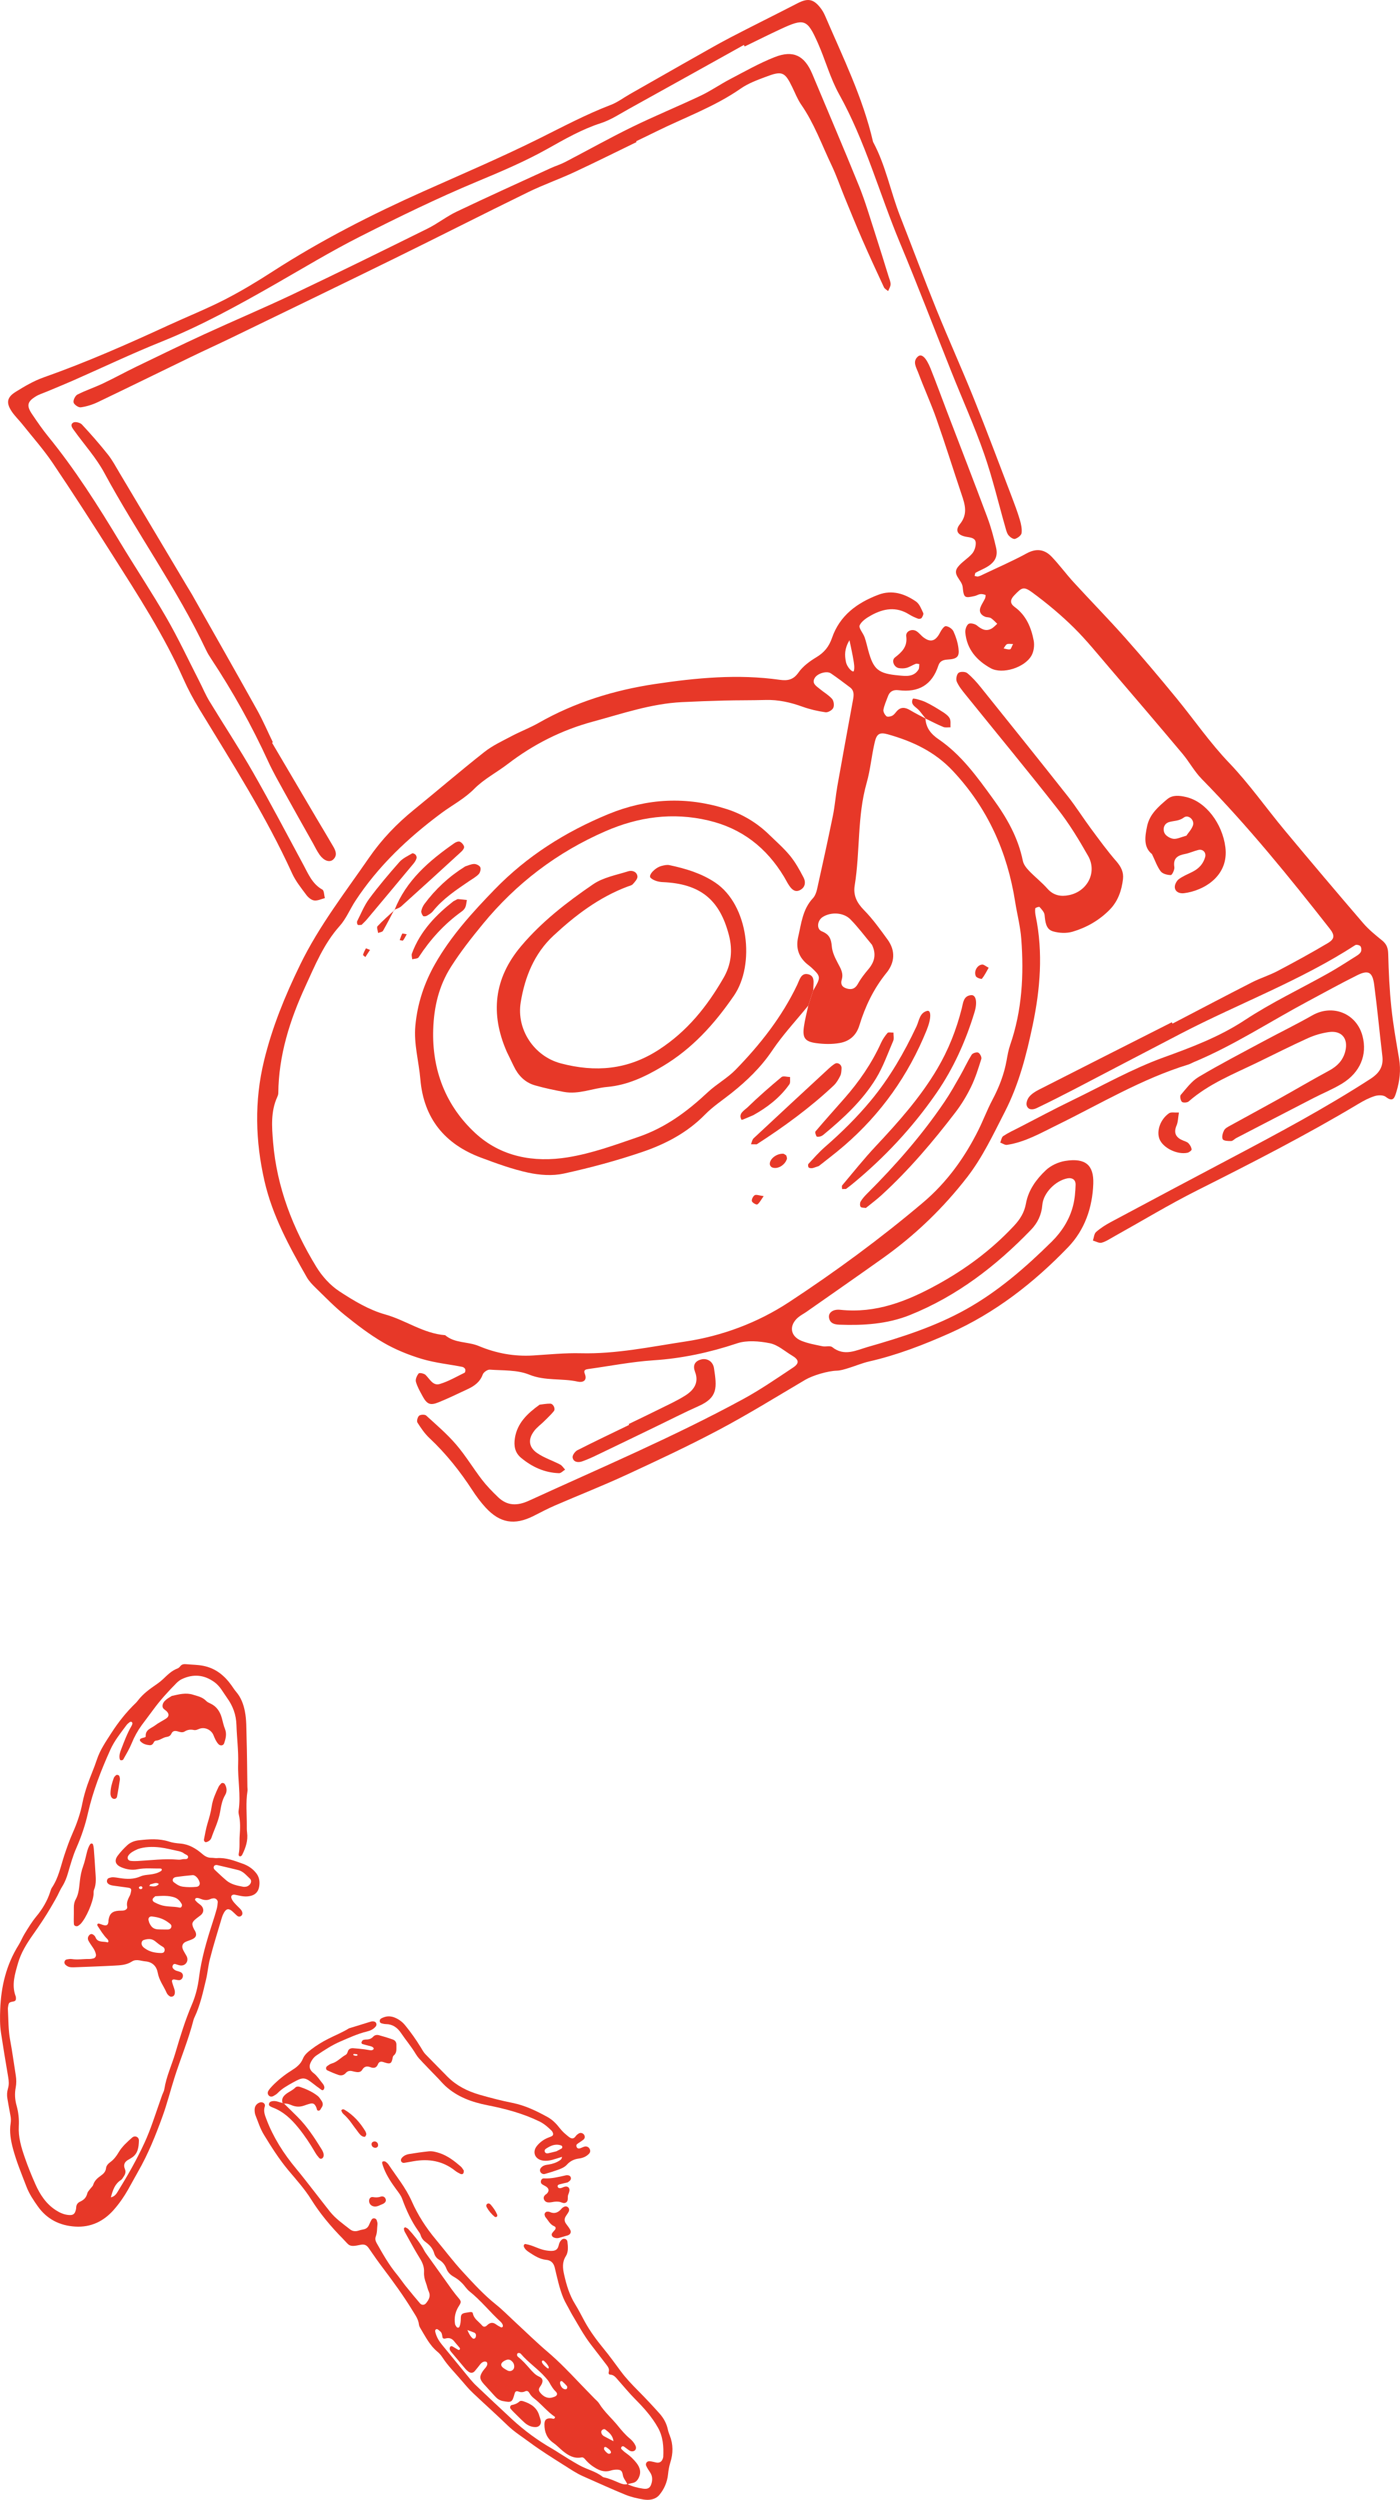 <?xml version="1.0" encoding="UTF-8"?>
<svg id="_レイヤー_1" data-name="レイヤー 1" xmlns="http://www.w3.org/2000/svg" version="1.1" viewBox="0 0 204.792 365.653">
  <g>
    <path d="M91.778,363.357c.731.35,1.508.547,2.304.662.756.109,1.078-.148,1.256-.905.123-.521.07-1.002-.23-1.456-.208-.316-.422-.634-.58-.975-.158-.341.112-.71.496-.679.332.026.658.132.988.195.424.081.751-.094.908-.489.046-.117.094-.242.1-.365.07-1.491-.02-2.922-.796-4.29-.868-1.531-1.998-2.809-3.225-4.041-.924-.927-1.757-1.944-2.626-2.926-.309-.349-.58-.73-1.118-.75-.201-.008-.268-.195-.214-.374.126-.422-.074-.736-.312-1.045-.774-1.004-1.547-2.008-2.318-3.015-1.032-1.346-1.828-2.84-2.695-4.29-.282-.471-.514-.971-.791-1.445-.803-1.373-1.149-2.901-1.526-4.419-.092-.369-.162-.743-.26-1.111-.169-.634-.554-1.026-1.237-1.09-.965-.09-1.745-.613-2.524-1.122-.317-.207-.613-.449-.754-.828-.058-.155.077-.395.234-.364.287.056.576.119.851.215.519.181,1.02.416,1.545.573.401.12.826.198,1.244.216.665.029,1.075-.118,1.231-.817.064-.288.172-.569.397-.782.127-.12.273-.196.456-.168.239.037.393.197.42.414.088.719.159,1.509-.222,2.108-.568.893-.464,1.786-.264,2.686.338,1.528.781,3.018,1.627,4.376.511.821.938,1.7,1.408,2.55.784,1.416,1.738,2.706,2.757,3.945.888,1.08,1.695,2.214,2.529,3.332.758,1.016,1.635,1.932,2.53,2.833,1.07,1.078,2.11,2.189,3.121,3.322.595.667,1.023,1.448,1.209,2.343.06.288.162.571.271.845.524,1.315.509,2.645.086,3.973-.181.569-.273,1.135-.334,1.73-.113,1.111-.553,2.147-1.264,2.998-.582.697-1.485.814-2.333.675-.91-.15-1.832-.367-2.683-.714-2.072-.847-4.107-1.787-6.157-2.688-.934-.411-1.774-.983-2.632-1.524-1.787-1.128-3.581-2.248-5.28-3.508-1.05-.779-2.159-1.472-3.11-2.393-1.668-1.616-3.406-3.16-5.089-4.76-.58-.552-1.105-1.166-1.622-1.779-.952-1.13-2.02-2.162-2.829-3.413-.204-.316-.465-.614-.755-.853-1.107-.916-1.722-2.181-2.444-3.37-.108-.178-.213-.382-.236-.584-.088-.793-.546-1.399-.942-2.049-1.322-2.169-2.816-4.215-4.344-6.241-.711-.943-1.392-1.911-2.057-2.887-.301-.442-.649-.611-1.179-.495-1.788.39-1.636.1-2.631-.906-.89-.901-1.745-1.845-2.541-2.829-.743-.918-1.44-1.882-2.065-2.883-.947-1.517-2.136-2.839-3.276-4.194-1.395-1.659-2.546-3.476-3.665-5.313-.522-.857-.83-1.848-1.204-2.791-.106-.267-.142-.579-.134-.868.012-.452.232-.802.665-.995.463-.206.964.1.818.56-.214.677.008,1.241.233,1.838,1.013,2.68,2.527,5.053,4.354,7.246.973,1.168,1.893,2.382,2.833,3.578.705.897,1.396,1.806,2.108,2.699.826,1.036,1.908,1.79,2.938,2.597.349.274.763.344,1.202.205.241-.076.487-.149.737-.187.418-.064.686-.288.85-.67.116-.27.237-.543.395-.79.168-.263.619-.195.724.105.068.195.138.414.114.611-.071.585-.026,1.19-.241,1.753-.133.349-.065.655.111.967.892,1.584,1.782,3.168,2.946,4.579.457.554.853,1.158,1.303,1.718.687.857,1.39,1.702,2.101,2.538.248.292.642.278.882-.018.413-.508.722-1.033.392-1.733-.179-.378-.244-.809-.395-1.203-.199-.522-.319-1.052-.288-1.611.041-.749-.216-1.379-.612-2.016-.779-1.255-1.474-2.563-2.195-3.853-.08-.143-.119-.314-.145-.477-.009-.055.074-.133.127-.188.022-.022.087-.03.115-.014.144.08.312.144.419.261.796.877,1.549,1.789,2.151,2.815.128.219.232.454.379.659.954,1.342,1.925,2.672,2.874,4.017.634.898,1.256,1.801,1.977,2.634.391.452.337.603.012,1.113-.513.802-.725,1.684-.57,2.633.025.156.137.304.233.439.041.058.143.103.216.1.067-.003.166-.062.192-.121.171-.394.201-.808.204-1.238.004-.585.166-.731.729-.822.208-.034.416-.066.623-.099.182-.029.374.005.411.192.161.821.883,1.205,1.359,1.778.182.219.442.222.669.012.062-.057.123-.116.189-.169.378-.305.755-.32,1.156-.025.235.173.496.313.756.448.052.027.177-.016.222-.067.045-.051.055-.159.038-.233-.059-.259-.242-.44-.429-.613-1.519-1.408-2.815-3.044-4.442-4.343-.229-.183-.43-.41-.608-.643-.468-.615-1.027-1.128-1.7-1.501-.504-.279-.87-.656-1.08-1.193-.205-.525-.526-.959-1.016-1.261-.37-.229-.646-.534-.768-.97-.19-.682-.627-1.196-1.188-1.6-.393-.284-.673-.622-.809-1.095-.057-.197-.188-.378-.31-.549-1.04-1.457-1.772-3.069-2.383-4.741-.177-.486-.496-.881-.797-1.29-.728-.989-1.421-2.001-1.874-3.153-.092-.235-.177-.475-.24-.718-.03-.117-.025-.279.132-.31.113-.022.266-.013.354.049.169.12.334.268.449.439,1.172,1.752,2.513,3.384,3.381,5.344.89,2.007,2.065,3.845,3.49,5.553,1.325,1.588,2.569,3.248,3.971,4.77,1.544,1.677,3.08,3.362,4.873,4.795.955.763,1.814,1.648,2.715,2.479,1.615,1.49,3.183,3.034,4.854,4.457,1.647,1.402,3.133,2.954,4.619,4.514.728.764,1.469,1.516,2.203,2.275.235.243.516.459.689.741.757,1.23,1.859,2.165,2.753,3.276.529.658,1.079,1.303,1.733,1.848.326.272.61.588.798.975.115.236.171.482-.015.712-.163.203-.531.256-.814.082-.286-.176-.543-.4-.821-.589-.109-.074-.249-.078-.348.03-.094.102-.105.255-.018.343.205.208.426.407.665.574.595.416,1.119.91,1.557,1.481.492.641.691,1.344.301,2.132-.201.407-.47.69-.934.768-.249.042-.492.12-.738.182-.178-.47-.572-.822-.656-1.359-.098-.629-.32-.787-.915-.784-.29.002-.591.053-.868.141-.743.236-1.425.069-2.071-.289-.632-.351-1.194-.799-1.66-1.359-.139-.167-.302-.324-.533-.278-1.11.219-1.958-.304-2.756-.961-.456-.376-.863-.819-1.345-1.154-.965-.67-1.324-1.599-1.319-2.724.003-.686.306-.942,1.052-.864.182.019.405.191.511-.208-1.145-.768-1.998-1.895-3.105-2.743-.273-.209-.488-.466-.658-.763-.14-.246-.328-.389-.62-.251-.325.153-.649.159-.983.033-.288-.109-.468-.033-.557.292-.355,1.298-.442,1.34-1.726,1.098-.487-.092-.846-.362-1.165-.713-.541-.594-1.084-1.185-1.621-1.784-.642-.717-.663-1.114-.12-1.912.213-.312.537-.553.629-.939.025-.106-.005-.268-.076-.342-.07-.074-.229-.11-.338-.092-.259.043-.456.208-.619.412-.264.33-.517.669-.794.988-.253.292-.588.325-.904.097-.17-.123-.333-.265-.469-.424-.712-.837-1.416-1.68-2.117-2.526-.079-.095-.151-.215-.173-.334-.021-.11,0-.25.054-.348.068-.123.226-.142.338-.081.294.161.57.354.863.517.049.027.18-.008.212-.056.037-.057.041-.184,0-.234-.264-.328-.556-.634-.815-.965-.288-.368-.637-.533-1.105-.453-.195.034-.409.144-.583-.056-.143-.773-.141-.776-.518-1.084-.128-.105-.272-.258-.445-.167-.173.092-.142.294-.099.457.176.666.511,1.248.946,1.778,1.367,1.667,2.728,3.339,4.101,5.002.295.358.61.704.947,1.023,1.719,1.627,3.437,3.255,5.176,4.861,1.838,1.697,3.843,3.171,6.019,4.409.257.146.502.312.752.469,1.035.654,2.068,1.306,3.143,1.901,1.107.613,2.385.87,3.387,1.683.062.05.155.069.237.086.751.159,1.445.475,2.145.772.394.167.788.315,1.226.21ZM80.929,350.637c.583-.153.7-.492.382-.798-.402-.388-.676-.845-.938-1.327-.158-.291-.391-.547-.614-.797-1.09-1.229-2.48-2.144-3.55-3.396-.17-.198-.473-.188-.541-.031-.078.181-.018.348.115.453.631.497,1.162,1.095,1.688,1.694.418.475.812.941,1.421,1.211.485.215.568.585.358,1.048-.086.19-.22.357-.327.538-.146.247-.107.481.062.701.55.719,1.247.968,1.943.705ZM73.902,345.256c-.037.019-.075.038-.112.058-.608.337-.63.753-.055,1.126.176.114.356.227.545.317.413.196.902-.075.937-.52.033-.413-.151-.74-.476-.973-.265-.19-.558-.142-.839-.008ZM89.742,357.075c-.109-.856-.657-1.285-1.202-1.706-.138-.106-.318-.05-.455.066-.144.121-.159.282-.112.45.059.211.204.364.387.465.43.237.87.458,1.383.726ZM68.368,340.817c.228.531.427.916.774,1.214.123.105.35.041.417-.116.138-.318.064-.622-.194-.728-.284-.117-.575-.214-.998-.37ZM81.96,348.778c.098.287.246.535.539.659.161.068.345.087.44-.082.05-.089.049-.273-.011-.345-.213-.254-.457-.484-.703-.708-.04-.036-.169-.025-.218.014-.053.042-.077.14-.084.216-.007.081.023.164.037.247ZM88.369,358.293c.079.101.163.246.282.354.177.16.355.379.639.209.163-.098.07-.378-.203-.603-.127-.104-.261-.201-.4-.288-.109-.068-.238-.078-.309.048-.034.061-.007.156-.009.28ZM80.268,346.209c-.162-.333-.396-.614-.674-.859-.091-.08-.218-.124-.305-.002-.036.051-.028.162.002.226.163.343.471.559.744.803.052.046.144.047.218.069.005-.077.009-.154.014-.236Z" style="fill: #e73828; stroke-width: 0px;"/>
    <path d="M82.211,315.484c-.537.167-.975.318-1.421.437-.451.12-.916.18-1.383.108-1.164-.18-1.596-1.258-.854-2.161.435-.529.98-.928,1.622-1.186.195-.078.4-.141.578-.248.157-.094.198-.272.129-.446-.046-.115-.105-.236-.191-.322-.539-.538-1.1-1.029-1.804-1.371-2.418-1.175-4.983-1.849-7.604-2.366-2.269-.448-4.401-1.214-6.141-2.815-.371-.342-.695-.735-1.046-1.099-.762-.791-1.535-1.572-2.287-2.372-.346-.368-.713-.737-.968-1.167-.649-1.096-1.475-2.062-2.184-3.112-.522-.772-1.215-1.289-2.199-1.298-.126-.001-.255-.017-.377-.047-.24-.058-.541-.076-.537-.416.003-.305.275-.399.504-.497.576-.246,1.156-.22,1.726.02.595.251,1.095.627,1.505,1.131.828,1.018,1.584,2.087,2.269,3.205.221.361.413.736.715,1.042,1.068,1.083,2.126,2.176,3.198,3.255,1.317,1.325,2.94,2.135,4.706,2.643,1.582.455,3.183.865,4.797,1.189,1.857.372,3.522,1.181,5.15,2.08.702.387,1.276.974,1.77,1.617.365.475.808.864,1.273,1.231.409.323.717.419,1.065-.07.117-.164.298-.297.475-.402.254-.151.619-.023.765.243.143.26.081.513-.128.685-.29.238-.632.413-.923.65-.131.107-.126.311-.034.468.098.168.269.203.441.154.161-.045.31-.132.467-.189.118-.043.241-.094.363-.097.276-.007.487.131.612.374.129.252.088.5-.104.701-.397.417-.929.625-1.465.694-.715.091-1.281.366-1.759.894-.38.42-.908.613-1.427.794-.598.208-1.2.407-1.812.57-.309.083-.629-.146-.688-.415-.063-.288.092-.481.294-.649.274-.229.61-.27.947-.318.593-.086,1.152-.273,1.65-.614.135-.092.28-.189.314-.505ZM81.383,314.672c.314-.164.541-.272.755-.4.06-.036.111-.129.118-.2.014-.144-.091-.229-.214-.27-.796-.261-1.478.039-2.127.457-.175.113-.327.283-.202.524.087.169.265.222.428.189.449-.092.891-.214,1.242-.3Z" style="fill: #e73828; stroke-width: 0px;"/>
    <path d="M53.069,298.409c.145-.032.268-.082.391-.082.436,0,.824-.074,1.138-.427.209-.235.531-.293.824-.213.69.189,1.377.397,2.05.639.337.121.535.403.516.792-.026.536.122,1.109-.385,1.532-.168.14-.163.372-.212.577-.131.541-.301.652-.775.554-.206-.043-.403-.125-.606-.182-.33-.093-.589-.006-.718.329-.218.569-.628.623-1.129.434-.503-.19-.887-.105-1.178.393-.191.326-.539.379-.897.315-.166-.03-.333-.058-.496-.104-.398-.111-.737-.069-1.029.27-.274.318-.665.398-1.044.27-.557-.188-1.1-.423-1.634-.67-.249-.115-.251-.475-.022-.63.209-.141.421-.311.657-.374.804-.217,1.326-.869,2.019-1.251.205-.113.276-.305.341-.509.124-.392.437-.502.797-.478.546.035,1.091.099,1.635.163.293.034.582.104.875.138.166.019.333-.009.452-.157.098-.122-.069-.33-.359-.413-.404-.115-.816-.204-1.219-.325-.117-.035-.227-.149-.177-.293.038-.111.126-.204.187-.298ZM52.28,300.658c.006-.037.027-.081.014-.11-.015-.033-.058-.069-.093-.074-.124-.021-.25-.033-.376-.041-.114-.007-.173.053-.134.145.051.118.473.169.588.081Z" style="fill: #e73828; stroke-width: 0px;"/>
    <path d="M51.027,296.694c1.134-.351,2.182-.678,3.231-.996.118-.036.252-.038.376-.026.174.016.328.096.399.267.069.166.041.334-.071.473-.334.413-.794.62-1.294.741-1.363.329-2.626.918-3.906,1.469-1.211.521-2.299,1.244-3.387,1.969-.24.16-.475.365-.637.601-.464.677-.767,1.356.176,2.079.49.376.835.944,1.237,1.433.161.196.31.414.298.68-.005.11-.079.233-.156.319-.037.041-.18.043-.233.005-.411-.292-.821-.587-1.215-.901-1.251-.996-1.52-1.02-2.941-.227-.811.452-1.628.891-2.284,1.572-.172.178-.401.31-.62.433-.24.134-.5.127-.693-.088-.192-.214-.174-.481-.029-.705.159-.245.352-.474.557-.683.831-.847,1.748-1.593,2.753-2.221.725-.453,1.387-.929,1.728-1.775.222-.552.692-.946,1.166-1.311.773-.594,1.6-1.105,2.463-1.548,1.05-.539,2.155-.97,3.084-1.557Z" style="fill: #e73828; stroke-width: 0px;"/>
    <path d="M83.034,319.224c-.395.092-.806.178-1.21.288-.166.045-.32.166-.236.365.072.172.261.219.431.18.202-.047.389-.153.59-.207.439-.118.766.167.686.605-.037.205-.115.403-.187.6-.128.35.078.801-.259,1.07-.354.283-.72-.031-1.081-.075-.339-.041-.668-.017-1.001.054-.202.043-.417.058-.622.038-.267-.026-.473-.187-.574-.436-.108-.265-.001-.491.2-.675.061-.056.143-.092.202-.15.377-.369.362-.724-.058-1.025-.202-.145-.446-.234-.642-.385-.132-.102-.186-.28-.148-.458.049-.232.212-.392.437-.379,1.11.062,2.169-.212,3.234-.454.08-.018.167-.011.251-.005.175.012.331.077.413.238.109.213.046.411-.111.573-.085.088-.198.151-.314.237Z" style="fill: #e73828; stroke-width: 0px;"/>
    <path d="M41.337,307.612c-.232-.712.217-1.134.706-1.465.379-.257.805-.438,1.134-.779.191-.199.461-.198.711-.113.92.315,1.804.712,2.576,1.312.225.174.382.442.551.68.242.341.277.696.016,1.052-.121.165-.183.421-.422.43-.284.01-.248-.268-.327-.451-.258-.598-.486-.706-1.062-.535-.241.072-.483.147-.718.235-.623.232-1.239.208-1.845-.05-.353-.15-.705-.278-1.097-.225-.076-.025-.15-.056-.222-.092Z" style="fill: #e73828; stroke-width: 0px;"/>
    <path d="M67.848,317.487c-.021.149-.006.288-.061.388-.099.178-.298.168-.447.097-.264-.127-.528-.27-.755-.451-1.807-1.445-3.861-1.79-6.087-1.398-.457.08-.912.167-1.37.238-.177.027-.356-.048-.433-.201-.103-.205-.026-.409.131-.575.272-.289.625-.449,1-.51.957-.156,1.918-.3,2.882-.399.549-.056,1.09.092,1.614.267,1.186.398,2.149,1.153,3.079,1.953.185.159.303.397.448.593Z" style="fill: #e73828; stroke-width: 0px;"/>
    <path d="M41.337,307.612c.072.036.146.066.222.092.661.65,1.328,1.294,1.982,1.951,1.379,1.385,2.444,3.007,3.467,4.658.201.324.387.664.327,1.064-.017.112-.094.237-.182.311-.148.125-.35.089-.459-.034-.221-.249-.426-.521-.593-.809-.741-1.28-1.555-2.507-2.491-3.654-1.026-1.256-2.176-2.35-3.733-2.928-.04-.015-.08-.028-.117-.048-.219-.117-.505-.213-.397-.539.091-.273.363-.333.621-.353.478-.038.901.195,1.353.288Z" style="fill: #e73828; stroke-width: 0px;"/>
    <path d="M82.837,327.027c-.452.133-.772.24-1.099.32-.249.061-.498.034-.74-.075-.254-.115-.382-.396-.236-.616.115-.174.269-.322.402-.484.165-.201.156-.433-.072-.527-.637-.262-.898-.866-1.298-1.343-.075-.089-.101-.226-.131-.346-.045-.178.161-.447.346-.452.124-.003.265-.02.371.03.739.346,1.303.098,1.78-.492.052-.064.124-.115.194-.161.223-.15.465-.229.698-.046.229.18.251.439.129.684-.112.224-.272.425-.408.637-.26.406-.223.789.069,1.169.204.266.411.537.568.831.184.345.033.667-.336.806-.118.044-.244.068-.236.066Z" style="fill: #e73828; stroke-width: 0px;"/>
    <path d="M53.541,311.968c.016.082.06.172.04.245-.031.112-.089.229-.169.311-.042.043-.161.035-.237.015-.35-.092-.554-.368-.757-.636-.356-.47-.711-.94-1.052-1.421-.343-.484-.744-.911-1.179-1.312-.116-.107-.177-.277-.254-.423-.015-.028.002-.097.027-.116.06-.047.132-.101.203-.106.078-.005.168.027.237.068,1.294.776,2.27,1.862,3.042,3.143.043.071.066.155.098.232Z" style="fill: #e73828; stroke-width: 0px;"/>
    <path d="M55.667,322.515c-.262.127-.527.248-.829.238-.508-.017-.875-.392-.849-.873.017-.327.238-.56.561-.511.375.057.718.078,1.095-.054.395-.138.694.055.781.383.071.269-.063.492-.415.673-.11.057-.23.096-.345.144Z" style="fill: #e73828; stroke-width: 0px;"/>
    <path d="M72.623,324.272c-.077.001-.183.037-.23,0-.493-.396-.893-.875-1.202-1.426-.086-.154-.09-.342.047-.459.198-.169.406-.067.548.096.382.443.719.92.943,1.466.05.122.016.242-.105.323Z" style="fill: #e73828; stroke-width: 0px;"/>
    <path d="M55.032,314.141c-.294.074-.611-.102-.673-.397-.048-.23.049-.409.277-.489.285-.1.594.079.66.393.047.223-.027.409-.264.493Z" style="fill: #e73828; stroke-width: 0px;"/>
    <path d="M78.895,353.365c.072.242.167.479.212.726.094.518-.246.92-.773.921-.62,0-1.156-.247-1.605-.652-.531-.48-1.033-.993-1.543-1.496-.178-.176-.355-.357-.509-.554-.129-.165-.032-.481.175-.52.42-.08.794-.215,1.117-.512.164-.151.396-.104.603-.037,1.096.357,1.992.928,2.323,2.126Z" style="fill: #e73828; stroke-width: 0px;"/>
  </g>
  <g>
    <path d="M16.213,321.413c.596-.145.808-.521,1.026-.874,1.424-2.3,2.76-4.639,3.896-7.107.907-1.971,1.544-4.02,2.256-6.051.112-.319.221-.639.337-.957.102-.278.263-.545.308-.831.286-1.855,1.098-3.549,1.623-5.33.704-2.391,1.436-4.78,2.419-7.077.539-1.259.86-2.568,1.03-3.914.345-2.743,1.117-5.377,1.968-7.993.222-.683.438-1.37.627-2.063.088-.323.129-.664.149-.999.017-.283-.298-.569-.584-.552-.165.009-.339.041-.487.11-.456.214-.901.17-1.355,0-.235-.088-.466-.201-.733-.144-.104.022-.208.227-.136.312.107.126.217.251.341.359.19.166.421.292.583.48.379.441.33.964-.105,1.342-.191.166-.411.299-.608.458-.729.59-.78.807-.387,1.607.056.113.141.213.192.328.234.526.109.871-.436,1.13-.304.145-.636.233-.945.37-.445.197-.627.579-.473,1.031.08.236.226.45.345.673.099.186.232.359.297.556.228.68-.29,1.309-.999,1.209-.247-.035-.483-.148-.728-.21-.133-.034-.253.022-.327.14-.097.153-.119.333-.012.475.097.129.234.249.379.317.228.105.487.143.717.245.249.111.391.317.367.606-.026.307-.268.584-.565.583-.248-.001-.495-.089-.745-.109-.207-.016-.33.142-.288.318.087.368.227.723.342,1.084.091.288.129.574-.001.865-.101.224-.434.331-.647.21-.232-.131-.395-.328-.497-.56-.424-.959-1.087-1.794-1.278-2.881-.165-.935-.761-1.589-1.807-1.678-.294-.025-.583-.103-.875-.15-.385-.062-.765-.052-1.103.171-.782.516-1.682.551-2.564.599-1.898.104-3.799.165-5.699.242-.211.009-.423.015-.634.002-.305-.018-.573-.137-.798-.346-.132-.123-.204-.277-.166-.452.037-.171.148-.319.326-.349.247-.042.508-.091.751-.054.847.131,1.689-.029,2.534-.01.208.005.421-.036.626-.084.253-.059.41-.33.361-.589-.072-.381-.247-.715-.466-1.033-.216-.313-.437-.625-.617-.958-.152-.281-.117-.575.108-.823.165-.181.371-.217.567-.079.133.094.279.221.334.366.338.887,1.191.556,1.807.778.013.005.12-.142.105-.195-.033-.115-.099-.235-.185-.319-.578-.569-.983-1.264-1.423-1.934-.038-.058-.04-.181-.003-.236.036-.053.154-.095.218-.077.243.067.474.181.719.239.423.1.605-.046.666-.498.011-.083-.004-.17.009-.253.148-.935.554-1.301,1.519-1.368.251-.017.511.014.753-.039.261-.057.524-.274.467-.525-.146-.641.123-1.144.392-1.67.094-.184.127-.403.173-.609.069-.312-.039-.467-.383-.518-.711-.105-1.425-.196-2.137-.295-.295-.041-.591-.092-.828-.289-.133-.111-.209-.27-.181-.45.028-.174.114-.332.287-.386.198-.061.41-.12.614-.112.336.013.671.075,1.005.127,1.017.157,2.021.185,2.991-.248.432-.193.9-.221,1.363-.275.592-.069,1.172-.189,1.674-.536.055-.038.103-.143.092-.206-.01-.057-.107-.14-.165-.139-1.134.018-2.268-.115-3.403.111-.8.159-1.607.023-2.362-.296-.865-.365-1.063-.976-.512-1.707.405-.538.872-1.038,1.365-1.498.473-.442,1.08-.67,1.724-.742,1.473-.165,2.942-.286,4.397.189.517.169,1.076.242,1.621.284,1.291.1,2.336.728,3.268,1.537.417.362.818.561,1.353.552.253-.004.509.064.759.046,1.353-.099,2.579.384,3.811.826.769.276,1.433.716,1.946,1.368.357.454.506.966.484,1.538-.045,1.19-.613,1.779-1.793,1.871-.648.05-1.255-.148-1.877-.262-.109-.02-.259.023-.346.092-.147.116-.139.298-.074.464.19.489.582.823.931,1.189.232.243.518.446.627.784.068.213.048.426-.139.576-.187.15-.405.145-.582,0-.26-.214-.487-.468-.744-.686-.518-.439-.872-.369-1.208.243-.121.221-.226.457-.297.699-.598,2.026-1.238,4.042-1.756,6.088-.247.976-.326,1.997-.563,2.986-.452,1.893-.863,3.796-1.708,5.568-.054.114-.1.235-.131.357-.73,2.874-1.886,5.608-2.778,8.429-.599,1.893-1.082,3.827-1.76,5.69-.996,2.742-2.083,5.454-3.54,7.998-.504.88-.979,1.777-1.479,2.659-.607,1.071-1.315,2.085-2.125,2.999-1.476,1.666-3.346,2.562-5.618,2.42-2.278-.143-4.131-1.075-5.478-2.975-.639-.902-1.244-1.81-1.643-2.847-.713-1.855-1.481-3.692-1.99-5.617-.314-1.187-.525-2.399-.334-3.639.058-.38.056-.751-.02-1.133-.165-.828-.295-1.664-.447-2.495-.093-.511-.061-1.014.087-1.506.162-.543.126-1.074.031-1.628-.372-2.167-.726-4.337-1.058-6.51-.173-1.132-.157-2.277-.114-3.42.126-3.356.888-6.526,2.686-9.407.334-.536.564-1.137.895-1.675.53-.86,1.045-1.721,1.701-2.512.889-1.071,1.612-2.279,2.043-3.63.064-.201.124-.415.24-.586.97-1.433,1.278-3.114,1.807-4.714.371-1.121.766-2.24,1.245-3.319.621-1.4,1.113-2.832,1.406-4.332.178-.912.433-1.793.737-2.677.428-1.241.971-2.437,1.379-3.679.471-1.433,1.317-2.644,2.114-3.887,1.03-1.606,2.214-3.092,3.593-4.418.182-.175.324-.389.489-.582.596-.701,1.302-1.282,2.057-1.797.49-.334.976-.669,1.408-1.075.647-.607,1.263-1.251,2.126-1.571.15-.056.293-.181.393-.31.266-.343.557-.351.988-.312.793.073,1.582.069,2.381.227,1.829.362,3.118,1.425,4.157,2.886.22.31.422.636.669.923.712.829,1.069,1.804,1.277,2.861.247,1.256.209,2.529.246,3.794.072,2.409.083,4.819.12,7.229.003.211.045.428.013.633-.264,1.678-.088,3.364-.097,5.046-.002.337-.006.679.039,1.012.162,1.19-.215,2.256-.729,3.291-.048.096-.196.208-.289.201-.214-.016-.24-.213-.205-.381.184-.88.074-1.773.139-2.657.074-1.015.119-2.025-.114-3.029-.047-.203-.072-.427-.041-.631.346-2.28-.149-4.55-.069-6.832.066-1.891-.189-3.793-.248-5.687-.047-1.523-.527-2.798-1.389-3.988-.566-.782-.992-1.666-1.808-2.262-1.509-1.104-3.09-1.255-4.773-.469-.31.145-.571.353-.813.597-1.219,1.233-2.385,2.51-3.408,3.914-.548.752-1.12,1.486-1.668,2.237-.6.823-1.083,1.705-1.469,2.656-.332.818-.801,1.582-1.228,2.359-.044.079-.215.128-.323.122-.136-.007-.194-.143-.215-.275-.077-.48.073-.918.241-1.356.441-1.145.866-2.296,1.484-3.363.063-.109.121-.226.147-.347.016-.07-.012-.176-.06-.229-.097-.107-.239-.085-.338-.009-.166.128-.339.262-.462.429-.854,1.153-1.761,2.264-2.36,3.594-1.356,3.012-2.556,6.072-3.287,9.307-.392,1.734-.963,3.421-1.68,5.049-.514,1.168-.855,2.387-1.209,3.604-.202.694-.442,1.367-.826,1.984-.156.251-.305.509-.429.777-.391.843-.863,1.636-1.333,2.438-.793,1.353-1.667,2.641-2.57,3.92-.904,1.28-1.746,2.64-2.174,4.14-.445,1.56-.976,3.177-.349,4.844.043.115.048.25.043.375-.01.242-.138.357-.39.399-.577.095-.656.175-.734.626-.029.166-.061.337-.052.504.086,1.518.049,3.04.335,4.549.322,1.702.543,3.423.817,5.134.095.591.106,1.175-.009,1.766-.172.888-.118,1.776.126,2.64.28.991.384,2.012.327,3.017-.092,1.614.364,3.102.872,4.577.454,1.318.981,2.615,1.546,3.89.674,1.524,1.569,2.903,3.013,3.83.573.368,1.192.648,1.885.699.621.046.857-.128,1.014-.712.033-.122.06-.249.062-.374.009-.431.227-.719.605-.888.536-.24.883-.613,1.025-1.203.055-.23.259-.426.406-.63.148-.204.382-.376.45-.601.186-.615.62-.992,1.109-1.34.388-.275.715-.584.774-1.103.046-.408.336-.677.644-.906.516-.384.875-.864,1.208-1.428.492-.832,1.232-1.498,1.961-2.141.415-.366,1.011-.109.995.45-.029.979-.143,1.96-1.124,2.534-.11.064-.212.142-.325.199-.616.313-.883.753-.589,1.446.163.384.039.748-.193,1.075-.122.172-.223.388-.391.494-.894.569-1.197,1.474-1.48,2.544ZM20.15,270.472c-.631.29-1.086.511-1.38.958-.215.326-.069.709.327.759.332.042.673.042,1.007.024,1.977-.106,3.949-.373,5.936-.199.207.018.428-.004.628-.059.295-.08.773.124.843-.305.048-.298-.396-.385-.621-.563-.307-.243-.691-.307-1.062-.385-.784-.165-1.564-.369-2.357-.469-1.178-.148-2.355-.104-3.322.238ZM36.096,275.948c.599-.224.822-.821.46-1.158-.517-.483-.978-1.072-1.714-1.255-1.021-.254-2.046-.493-3.072-.729-.166-.038-.357-.004-.454.15-.133.211-.036.418.122.567.552.52,1.101,1.045,1.681,1.534.705.594,1.59.757,2.462.923.198.038.414-.024.515-.032ZM29.187,275.279c-.105-.326-.288-.608-.548-.824-.119-.099-.301-.191-.445-.179-.789.067-1.577.157-2.362.264-.243.033-.518.125-.561.416-.044.301.237.413.431.558.304.227.636.397,1.02.45.666.094,1.333.091,2,.028.402-.038.586-.347.464-.715ZM22.707,277.364c-.149.155-.313.255-.364.395-.084.231.082.404.275.504.26.135.532.251.807.353.924.342,1.92.2,2.866.416.247.056.417-.316.276-.556-.241-.41-.55-.763-1.004-.924-.937-.333-1.901-.241-2.854-.187ZM21.822,281.206c.318.747.714,1.011,1.468,1.013.419.001.838.019,1.257.014.222-.003.413-.095.5-.317.091-.231-.017-.403-.195-.544-.834-.656-1.507-.923-2.644-1.049-.328-.037-.555.226-.477.559.028.123.069.243.092.324ZM20.753,284.503c.097.248.298.392.509.538.684.473,1.459.61,2.266.632.217.006.436-.029.521-.259.099-.269-.002-.525-.234-.656-.405-.229-.761-.511-1.117-.808-.503-.42-1.091-.368-1.672-.186-.277.086-.403.463-.272.739ZM21.833,275.86c.517.08.976.172,1.372-.234.016-.016.002-.095-.019-.106-.409-.222-.785.035-1.175.093-.05.007-.085.114-.179.248ZM20.657,276.323c.16-.069.227-.173.151-.303-.071-.12-.206-.134-.329-.088-.127.048-.218.143-.124.282.074.11.2.135.302.109Z" style="fill: #e73828; stroke-width: 0px;"/>
    <path d="M25.15,248.06c1.034-.224,2.023-.518,3.109-.168.686.221,1.376.345,1.898.903.166.177.418.284.645.391.912.431,1.39,1.192,1.65,2.126.147.527.252,1.071.455,1.576.294.732.108,1.412-.115,2.096-.116.356-.554.424-.824.144-.359-.372-.545-.842-.736-1.314-.322-.797-1.257-1.235-2.046-.948-.28.102-.539.252-.846.182-.476-.108-.911-.04-1.333.219-.314.193-.655.089-.982-.009-.399-.12-.752-.123-.955.331-.134.299-.393.432-.701.475-.55.076-.974.511-1.546.536-.104.004-.251.104-.295.198-.136.295-.315.507-.666.472-.514-.051-.996-.197-1.349-.604-.086-.1-.067-.263.043-.332.137-.086.304-.127.464-.168.125-.032.303-.059.294-.188-.072-.992.813-1.172,1.372-1.603.496-.382,1.077-.652,1.603-.998.448-.296.471-.668.104-1.051-.029-.03-.062-.057-.094-.084-.223-.186-.515-.324-.525-.67-.012-.421.241-.718.532-.962.255-.214.559-.37.844-.553Z" style="fill: #e73828; stroke-width: 0px;"/>
    <path d="M11.395,281.716c-.29.112-.564-.05-.582-.257-.022-.25-.022-.503-.021-.755.001-.547.024-1.094.01-1.64-.011-.435.068-.875.264-1.224.473-.841.505-1.765.611-2.67.089-.759.222-1.49.488-2.211.232-.63.359-1.298.53-1.95.118-.449.24-.897.519-1.278.04-.055.151-.094.219-.082.068.012.159.088.177.153.055.201.097.408.112.615.079,1.051.157,2.102.218,3.154.056.964.201,1.933-.195,2.872-.077.183-.038.416-.054.626-.09,1.189-1.094,3.501-1.895,4.335-.143.148-.326.257-.4.314Z" style="fill: #e73828; stroke-width: 0px;"/>
    <path d="M30.157,269.454c-.15.048-.367-.165-.319-.401.16-.785.285-1.583.52-2.347.249-.811.48-1.621.604-2.46.15-1.019.566-1.946,1-2.864.088-.186.237-.347.377-.502.136-.15.442-.092.549.087.308.515.347,1.083.057,1.573-.469.793-.605,1.664-.757,2.536-.227,1.305-.827,2.482-1.254,3.718-.113.326-.374.559-.777.66Z" style="fill: #e73828; stroke-width: 0px;"/>
    <path d="M16.798,263.12c-.177.024-.329-.03-.444-.166-.171-.204-.201-.451-.193-.706.024-.76.227-1.483.486-2.19.053-.146.189-.268.306-.382.14-.137.469-.04.519.153.041.158.089.331.066.486-.124.824-.264,1.646-.413,2.466-.03.165-.135.305-.326.339Z" style="fill: #e73828; stroke-width: 0px;"/>
  </g>
  <g>
    <path d="M135.365,105.094c.099,1.353.773,2.248,1.918,3.029,3.333,2.272,5.636,5.492,7.983,8.724,2.033,2.799,3.666,5.669,4.356,9.071.107.527.515,1.044.904,1.452.862.904,1.864,1.68,2.689,2.613.893,1.009,1.96,1.195,3.164.949,2.701-.552,4.142-3.35,2.795-5.727-1.335-2.357-2.755-4.699-4.421-6.827-4.422-5.649-9-11.176-13.505-16.761-.483-.598-.987-1.215-1.291-1.907-.153-.347-.023-1.051.246-1.283.252-.217,1.003-.2,1.279.026.741.606,1.394,1.34,1.997,2.091,4.251,5.291,8.5,10.585,12.706,15.912,1.199,1.518,2.231,3.166,3.383,4.722,1.207,1.629,2.4,3.277,3.73,4.803.696.799,1.093,1.597.972,2.616-.2,1.672-.735,3.232-1.937,4.458-1.524,1.555-3.392,2.625-5.455,3.231-.874.257-1.953.205-2.837-.053-1.077-.314-1.134-1.409-1.241-2.411-.044-.414-.437-.813-.738-1.16-.06-.069-.608.106-.623.212-.052.372-.009.771.068,1.145,1.099,5.338.65,10.697-.442,15.911-.906,4.326-2.011,8.672-4.074,12.689-1.686,3.283-3.244,6.633-5.513,9.565-3.519,4.547-7.63,8.497-12.315,11.833-3.716,2.646-7.462,5.248-11.197,7.866-.397.278-.841.498-1.209.81-1.373,1.165-1.186,2.749.474,3.427.975.398,2.045.577,3.084.8.468.1,1.115-.121,1.425.125,1.775,1.41,3.493.462,5.205-.028,4.948-1.415,9.842-2.976,14.369-5.504,4.706-2.628,8.723-6.138,12.527-9.89,1.449-1.429,2.585-3.182,3.111-5.199.265-1.017.356-2.096.388-3.151.02-.669-.464-1.051-1.176-.919-1.755.325-3.55,2.134-3.694,3.897-.117,1.443-.685,2.626-1.651,3.628-5.105,5.294-10.851,9.715-17.719,12.474-3.281,1.318-6.794,1.543-10.311,1.41-.679-.026-1.39-.162-1.523-1.04-.104-.691.544-1.257,1.655-1.138,5.185.555,9.731-1.239,14.139-3.655,4.203-2.303,8-5.123,11.274-8.637.878-.943,1.509-1.934,1.745-3.264.346-1.95,1.518-3.556,2.919-4.872.734-.69,1.836-1.192,2.84-1.351,2.952-.466,4.182.619,4.087,3.336-.124,3.516-1.259,6.769-3.678,9.282-5.01,5.205-10.666,9.618-17.321,12.584-3.812,1.699-7.704,3.201-11.794,4.136-1.035.237-2.025.667-3.046.975-.553.167-1.125.358-1.692.372-1.286.031-3.512.69-4.596,1.33-4.178,2.464-8.308,5.024-12.589,7.297-4.454,2.365-9.033,4.504-13.613,6.622-3.431,1.587-6.956,2.97-10.427,4.473-1.068.462-2.098,1.013-3.139,1.536-2.758,1.388-4.905,1.038-6.994-1.236-.719-.783-1.362-1.649-1.942-2.541-1.808-2.777-3.848-5.349-6.273-7.622-.694-.651-1.251-1.47-1.762-2.28-.134-.213.032-.816.257-.998.217-.177.828-.198,1.024-.02,1.503,1.367,3.06,2.702,4.379,4.237,1.385,1.612,2.489,3.463,3.788,5.154.698.908,1.511,1.737,2.338,2.534,1.358,1.308,2.823,1.312,4.534.528,10.49-4.806,21.12-9.316,31.271-14.828,2.55-1.385,4.957-3.043,7.377-4.655.937-.624.841-1.139-.137-1.723-1.078-.643-2.103-1.588-3.267-1.821-1.558-.311-3.362-.468-4.823.02-3.991,1.334-8.012,2.198-12.217,2.475-3.181.21-6.335.832-9.501,1.27-.411.057-.765.14-.54.698.426,1.054-.349,1.303-1.02,1.153-2.344-.523-4.771-.071-7.13-1.033-1.729-.705-3.81-.579-5.742-.722-.338-.025-.915.377-1.034.707-.404,1.119-1.246,1.698-2.235,2.156-1.409.653-2.804,1.344-4.244,1.922-1.22.49-1.687.268-2.328-.914-.369-.681-.77-1.369-.972-2.105-.097-.355.147-.898.409-1.213.108-.13.779,0,1.002.214.618.593,1.079,1.63,2.066,1.337,1.268-.377,2.445-1.067,3.645-1.654.1-.049.154-.37.098-.513-.059-.15-.262-.308-.427-.341-1.985-.389-4.023-.591-5.949-1.172-1.928-.581-3.845-1.361-5.583-2.369-2.002-1.161-3.866-2.591-5.673-4.048-1.505-1.213-2.857-2.621-4.248-3.972-.483-.47-.971-.977-1.302-1.556-2.556-4.474-5.033-9.006-6.188-14.077-1.331-5.839-1.497-11.678-.063-17.588,1.197-4.935,3.079-9.519,5.297-14.073,2.748-5.641,6.546-10.525,10.068-15.627,1.841-2.667,4.034-4.954,6.535-6.988,3.456-2.81,6.836-5.716,10.333-8.474,1.2-.947,2.636-1.607,4-2.33,1.285-.681,2.661-1.196,3.922-1.915,5.3-3.02,11.037-4.794,17.011-5.69,6.046-.907,12.143-1.489,18.266-.62,1.133.161,1.986.023,2.744-1.061.639-.913,1.637-1.648,2.612-2.235,1.149-.691,1.854-1.55,2.293-2.83,1.127-3.28,3.677-5.141,6.795-6.319,2.011-.759,3.846-.141,5.497.997.503.346.768,1.076,1.054,1.673.083.174-.093.527-.24.734-.077.109-.378.156-.527.099-.449-.172-.897-.372-1.305-.627-1.874-1.174-3.726-.865-5.521.126-.66.365-1.42.85-1.709,1.476-.176.381.502,1.122.72,1.728.229.635.367,1.303.545,1.956.768,2.815,1.473,3.37,4.472,3.648,1.091.101,2.167.239,2.866-.853.135-.211.09-.536.127-.809-.177-.018-.378-.099-.526-.042-.45.173-.864.456-1.323.587-.356.102-.768.1-1.139.041-.719-.114-1.129-1.124-.585-1.55,1.039-.812,1.864-1.586,1.657-3.112-.099-.732.833-1.145,1.482-.751.403.244.695.664,1.08.946,1.039.764,1.76.501,2.401-.759.189-.371.571-.929.833-.913.398.026.945.397,1.116.766.36.775.625,1.63.731,2.477.152,1.214-.161,1.565-1.618,1.647-.718.04-1.136.299-1.321.871-.928,2.861-2.917,3.975-5.819,3.611-.801-.101-1.313.181-1.577.935-.225.639-.524,1.264-.644,1.923-.053.289.191.715.43.942.139.132.567.064.808-.043.246-.109.449-.356.625-.578.606-.766,1.275-.719,2.046-.256.74.444,1.517.827,2.277,1.236l-.047-.023ZM118.235,147.086c.236-.725.472-1.45.708-2.174,1.166-1.996,1.162-2.059-.274-3.409-.141-.133-.3-.246-.453-.366-1.362-1.063-1.849-2.408-1.453-4.117.459-1.98.652-4.037,2.148-5.633.313-.334.502-.845.605-1.306.799-3.591,1.589-7.184,2.324-10.788.29-1.423.395-2.883.649-4.315.744-4.202,1.517-8.399,2.287-12.597.127-.692.207-1.362-.448-1.85-.928-.692-1.847-1.401-2.806-2.048-.558-.377-1.897-.02-2.327.663-.515.818.234,1.214.734,1.634.59.496,1.294.883,1.79,1.455.253.291.337.97.169,1.315-.162.332-.778.688-1.136.635-1.141-.166-2.287-.427-3.371-.818-1.757-.635-3.528-1.034-5.405-.981-2.035.057-4.072.034-6.107.085-2.036.051-4.071.131-6.106.229-4.509.218-8.75,1.692-13.052,2.856-4.548,1.23-8.683,3.317-12.429,6.189-1.616,1.239-3.488,2.203-4.901,3.632-1.451,1.467-3.219,2.373-4.821,3.563-4.862,3.611-9.222,7.721-12.566,12.818-.797,1.215-1.356,2.626-2.31,3.691-2.32,2.592-3.601,5.753-5.011,8.816-2.276,4.947-3.915,10.104-3.964,15.641-.002.185-.076.38-.154.553-.964,2.124-.796,4.359-.612,6.582.548,6.627,2.899,12.656,6.332,18.268.84,1.374,2.027,2.694,3.363,3.57,2.091,1.371,4.337,2.724,6.712,3.387,2.999.837,5.587,2.791,8.764,3.03,1.413,1.213,3.314.911,4.911,1.582,2.535,1.064,5.187,1.559,7.953,1.388,2.322-.143,4.651-.385,6.97-.326,5.184.133,10.238-.952,15.295-1.714,5.381-.81,10.58-2.746,15.151-5.747,6.811-4.472,13.386-9.304,19.618-14.575,3.462-2.928,6.067-6.531,8.084-10.567.737-1.474,1.313-3.03,2.084-4.484.964-1.819,1.693-3.7,2.061-5.726.139-.762.267-1.538.52-2.266,1.749-5.05,2.026-10.26,1.631-15.522-.137-1.83-.613-3.633-.9-5.454-1.146-7.278-4.012-13.683-9.113-19.125-2.661-2.839-5.905-4.334-9.493-5.348-1.182-.334-1.631-.105-1.921,1.108-.472,1.978-.635,4.036-1.19,5.986-1.4,4.916-.941,10.029-1.75,15.002-.238,1.465.319,2.552,1.367,3.618,1.282,1.304,2.361,2.82,3.443,4.306,1.181,1.622,1.057,3.366-.152,4.855-1.874,2.308-3.122,4.906-3.976,7.706-.454,1.489-1.472,2.316-2.867,2.566-1.121.201-2.323.174-3.458.019-1.635-.223-2.011-.777-1.794-2.356.145-1.055.427-2.091.647-3.135ZM127.557,138.201c-1.048-1.251-2.023-2.574-3.165-3.732-1.017-1.031-2.855-1.092-4.033-.348-.812.513-.967,1.774-.132,2.111,1.105.447,1.361,1.118,1.449,2.199.068.827.468,1.662.867,2.416.416.785.874,1.501.586,2.444-.206.676.054,1.107.748,1.305.774.221,1.251-.015,1.647-.739.407-.742.946-1.423,1.495-2.074.911-1.08,1.201-2.189.538-3.581ZM124.261,93.647c-.751,1.252-.71,2.197-.524,3.144.171.875,1.069,1.685,1.164,1.342.137-.495.021-1.079-.064-1.612-.133-.837-.329-1.664-.576-2.874Z" style="fill: #e73828; stroke-width: 0px;"/>
    <path d="M171.523,149.721c3.871-2.016,7.732-4.052,11.619-6.036,1.207-.616,2.526-1.015,3.724-1.646,2.485-1.309,4.954-2.654,7.366-4.09,1.046-.623,1.026-1.164.263-2.136-5.927-7.561-11.975-15.014-18.715-21.883-1.077-1.098-1.823-2.512-2.82-3.697-3.555-4.231-7.142-8.435-10.739-12.631-1.705-1.989-3.354-4.042-5.219-5.873-1.852-1.818-3.866-3.498-5.957-5.038-1.332-.98-1.562-.766-2.68.39-.615.636-.641,1.193.049,1.693,1.693,1.227,2.432,3.007,2.799,4.941.132.696.011,1.59-.337,2.197-.992,1.731-4.236,2.771-5.951,1.831-2.026-1.11-3.509-2.774-3.719-5.225-.036-.421.159-1.041.467-1.256.25-.175.939-.016,1.238.23.655.541,1.288.897,2.101.471.325-.17.579-.475.865-.719-.307-.284-.584-.614-.932-.835-.229-.145-.575-.09-.84-.197-.617-.25-.93-.716-.685-1.376.167-.449.462-.85.666-1.288.075-.162.105-.518.069-.53-.242-.082-.515-.15-.763-.117-.282.038-.541.22-.823.281-1.428.312-1.59.317-1.749-1.315-.102-1.051-1.579-1.786-.712-2.919.576-.752,1.477-1.249,2.1-1.975.333-.388.536-1.022.525-1.539-.015-.673-.576-.794-1.236-.891-1.395-.205-1.86-.909-1.092-1.862,1.206-1.497.76-2.862.257-4.357-1.237-3.679-2.392-7.387-3.678-11.048-.803-2.287-1.821-4.497-2.666-6.771-.28-.754-.897-1.644-.016-2.381.517-.432,1.185.185,1.83,1.8.864,2.162,1.658,4.352,2.49,6.527,1.938,5.071,3.907,10.131,5.804,15.218.54,1.447.943,2.954,1.286,4.461.293,1.291-.202,2.153-1.44,2.856-.503.286-1.048.497-1.55.786-.107.061-.106.31-.155.472.174.031.363.119.52.079.279-.07.542-.209.804-.335,2.101-1.003,4.245-1.929,6.285-3.043,1.441-.787,2.635-.591,3.679.506,1.134,1.191,2.111,2.53,3.223,3.743,2.484,2.712,5.063,5.339,7.504,8.088,2.571,2.896,5.068,5.861,7.523,8.856,2.576,3.141,4.866,6.49,7.701,9.453,2.942,3.074,5.403,6.603,8.135,9.883,3.784,4.545,7.604,9.062,11.457,13.548.814.948,1.807,1.755,2.784,2.544.673.543.865,1.131.887,1.994.064,2.608.187,5.222.459,7.816.262,2.504.708,4.99,1.129,7.474.284,1.673.096,3.289-.4,4.882-.239.767-.434,1.581-1.547.703-.357-.281-1.118-.265-1.61-.112-.824.256-1.614.675-2.361,1.122-7.664,4.591-15.61,8.649-23.588,12.659-4.152,2.087-8.138,4.506-12.202,6.769-.59.328-1.169.729-1.806.899-.37.099-.845-.196-1.273-.313.147-.428.172-.994.467-1.255.645-.57,1.395-1.046,2.158-1.455,5.903-3.158,11.813-6.302,17.733-9.427,6.866-3.625,13.708-7.286,20.236-11.511,1.308-.847,1.928-1.8,1.746-3.338-.41-3.468-.736-6.947-1.189-10.409-.249-1.898-.853-2.228-2.511-1.403-2.431,1.209-4.807,2.53-7.203,3.809-5.557,2.967-10.838,6.453-16.68,8.888-.269.112-.522.268-.799.353-6.817,2.09-12.9,5.767-19.248,8.874-2.346,1.148-4.636,2.482-7.278,2.876-.306.046-.658-.217-.989-.337.145-.327.2-.79.451-.956.723-.479,1.521-.844,2.296-1.242,2.586-1.331,5.15-2.707,7.767-3.973,4.448-2.152,8.74-4.6,13.426-6.297,4.077-1.476,8.142-3.006,11.851-5.452,3.875-2.555,8.114-4.555,12.174-6.833,1.437-.807,2.82-1.711,4.216-2.59.239-.15.502-.363.598-.608.087-.223.051-.609-.097-.776-.14-.158-.584-.258-.746-.154-8.015,5.194-16.976,8.518-25.406,12.888-5.253,2.723-10.485,5.486-15.734,8.216-1.807.94-3.627,1.857-5.464,2.738-.534.256-1.234.322-1.458-.378-.116-.362.099-.959.367-1.281.359-.431.88-.765,1.39-1.025,6.484-3.303,12.98-6.586,19.472-9.874.034.065.068.131.102.196ZM148.189,94.198c-.409.006-.705-.072-.9.034-.209.115-.323.403-.479.615.316.054.651.194.94.129.161-.036.245-.414.439-.779Z" style="fill: #e73828; stroke-width: 0px;"/>
    <path d="M108.814,6.575c-5.591,3.111-11.177,6.229-16.774,9.327-1.357.751-2.685,1.64-4.141,2.109-2.803.904-5.3,2.35-7.841,3.773-3.3,1.847-6.776,3.316-10.276,4.776-5.814,2.425-11.494,5.198-17.118,8.045-4.232,2.142-8.301,4.609-12.423,6.966-5.39,3.081-10.814,6.073-16.597,8.398-4.401,1.769-8.69,3.814-13.034,5.726-1.243.547-2.503,1.055-3.755,1.582-.534.225-1.103.393-1.594.691-1.276.775-1.41,1.366-.577,2.6.759,1.125,1.53,2.25,2.386,3.301,3.931,4.826,7.248,10.063,10.454,15.381,2.254,3.739,4.677,7.377,6.853,11.159,1.737,3.02,3.216,6.189,4.805,9.293.485.947.893,1.94,1.443,2.847,2.108,3.475,4.354,6.869,6.371,10.395,2.551,4.46,4.939,9.013,7.376,13.537.734,1.363,1.304,2.811,2.778,3.637.271.152.254.82.37,1.25-.522.13-1.065.412-1.56.345-.42-.057-.881-.447-1.154-.815-.746-1.005-1.557-2.006-2.07-3.133-3.832-8.414-8.795-16.182-13.582-24.053-.855-1.406-1.64-2.868-2.309-4.371-2.856-6.41-6.656-12.275-10.399-18.172-2.858-4.504-5.738-8.997-8.721-13.419-1.351-2.003-2.971-3.825-4.48-5.72-.483-.607-1.054-1.15-1.491-1.787-.876-1.276-.774-2.108.515-2.912,1.31-.817,2.675-1.62,4.121-2.131,6.231-2.198,12.262-4.86,18.255-7.622,2.724-1.255,5.518-2.37,8.185-3.734,2.411-1.233,4.744-2.64,7.02-4.111,7.031-4.54,14.451-8.329,22.081-11.738,5.664-2.531,11.377-4.967,16.929-7.726,3.465-1.722,6.867-3.541,10.49-4.926.983-.376,1.855-1.043,2.781-1.571,2.521-1.437,5.044-2.872,7.567-4.307.505-.287,1.01-.576,1.517-.859,1.86-1.039,3.699-2.119,5.588-3.103,3.266-1.701,6.573-3.325,9.845-5.017,1.466-.758,2.286-.669,3.293.571.302.371.558.8.747,1.24,2.598,6.054,5.533,11.98,7.022,18.456,1.858,3.438,2.556,7.299,3.97,10.9,1.771,4.51,3.456,9.054,5.273,13.545,1.782,4.403,3.744,8.733,5.517,13.14,1.917,4.764,3.711,9.577,5.547,14.373.416,1.087.824,2.18,1.156,3.294.189.633.343,1.329.266,1.967-.04.333-.572.73-.959.853-.242.077-.707-.237-.931-.498-.238-.277-.343-.688-.449-1.058-1.041-3.634-1.903-7.331-3.146-10.894-1.404-4.025-3.16-7.927-4.743-11.891-2.517-6.304-4.929-12.651-7.547-18.912-3.026-7.236-5.065-14.867-8.915-21.781-1.311-2.355-2.017-5.039-3.121-7.519-1.558-3.501-1.971-3.624-5.453-2.009-1.76.817-3.495,1.689-5.242,2.535l-.121-.221Z" style="fill: #e73828; stroke-width: 0px;"/>
    <path d="M93.114,20.78c-3.055,1.481-6.091,3.001-9.17,4.431-2.196,1.02-4.494,1.824-6.668,2.886-6.534,3.192-13.015,6.493-19.543,9.697-7.922,3.889-15.869,7.728-23.809,11.579-2.001.971-4.028,1.89-6.03,2.858-4.538,2.196-9.06,4.424-13.608,6.598-.773.37-1.63.634-2.475.751-.332.046-.966-.388-1.047-.709-.083-.331.236-.99.558-1.155,1.203-.614,2.501-1.04,3.724-1.62,1.656-.785,3.264-1.672,4.915-2.471,3.316-1.604,6.629-3.216,9.974-4.755,4.316-1.986,8.698-3.829,12.987-5.868,6.57-3.122,13.097-6.337,19.617-9.563,1.473-.729,2.787-1.782,4.269-2.488,4.549-2.168,9.142-4.243,13.722-6.345.705-.323,1.457-.55,2.142-.906,3.264-1.696,6.473-3.501,9.776-5.116,3.306-1.617,6.72-3.012,10.047-4.589,1.481-.702,2.841-1.655,4.296-2.416,2.146-1.123,4.267-2.332,6.512-3.218,2.749-1.086,4.398-.223,5.526,2.479,2.278,5.457,4.615,10.889,6.832,16.371.906,2.241,1.582,4.576,2.33,6.879.689,2.12,1.339,4.253,2.001,6.381.115.37.294.748.285,1.119-.008.333-.233.662-.362.992-.21-.187-.508-.333-.617-.567-1.064-2.286-2.121-4.576-3.131-6.886-.892-2.042-1.729-4.108-2.577-6.169-.663-1.612-1.225-3.271-1.974-4.841-1.412-2.959-2.518-6.071-4.407-8.798-.546-.789-.899-1.713-1.323-2.584-1.077-2.216-1.465-2.408-3.839-1.512-1.267.478-2.585.958-3.682,1.722-3.859,2.686-8.268,4.253-12.431,6.317-.956.474-1.92.933-2.88,1.398.019.04.039.079.058.119Z" style="fill: #e73828; stroke-width: 0px;"/>
    <path d="M39.796,108.646c2.21,3.751,4.418,7.504,6.629,11.254.787,1.335,1.597,2.657,2.369,4.001.352.612.563,1.279-.079,1.842-.507.444-1.327.17-1.949-.692-.394-.545-.682-1.168-1.013-1.758-1.372-2.444-2.755-4.881-4.108-7.335-.841-1.526-1.711-3.044-2.436-4.626-2.388-5.209-5.165-10.196-8.325-14.973-.267-.404-.522-.821-.729-1.257-4.287-9.041-10.165-17.17-14.905-25.954-1.185-2.195-2.912-4.097-4.379-6.142-.268-.374-.707-.874-.136-1.204.281-.162.999.021,1.254.295,1.318,1.413,2.593,2.873,3.795,4.386.659.829,1.161,1.785,1.707,2.7,3.326,5.575,6.644,11.155,9.966,16.733.198.333.412.657.602.995,3.192,5.649,6.401,11.288,9.558,16.957.847,1.52,1.534,3.129,2.295,4.698-.038.027-.077.054-.115.081Z" style="fill: #e73828; stroke-width: 0px;"/>
    <path d="M183.97,155.391c-3.48,1.693-7.122,3.114-10.09,5.718-.209.184-.824.22-.991.058-.207-.201-.323-.835-.169-1.014.812-.938,1.588-2.015,2.622-2.631,3.081-1.834,6.27-3.487,9.429-5.187,2.391-1.287,4.836-2.478,7.196-3.82,2.97-1.688,6.475-.286,7.341,3.023.718,2.746-.323,5.315-2.968,6.945-1.317.811-2.772,1.395-4.152,2.106-3.789,1.952-7.572,3.916-11.355,5.879-.257.134-.491.426-.742.433-.427.011-1.1-.018-1.229-.263-.169-.32-.006-.916.194-1.3.16-.307.568-.512.902-.697,2.286-1.266,4.59-2.5,6.873-3.772,2.541-1.415,5.046-2.894,7.604-4.276,1.184-.64,2.015-1.496,2.349-2.801.481-1.876-.52-3.102-2.421-2.827-1.04.151-2.091.458-3.048.891-2.475,1.12-4.901,2.35-7.346,3.536Z" style="fill: #e73828; stroke-width: 0px;"/>
    <path d="M168.507,124.925c-1.261-1.011-1.034-2.557-.699-4.116.373-1.732,1.65-2.819,2.901-3.886.809-.69,1.809-.567,2.782-.343,2.935.674,5.312,3.913,5.753,7.312.557,4.292-3.221,6.414-6.061,6.758-.608.074-1.26-.16-1.331-.835-.041-.39.248-.964.573-1.21.609-.461,1.353-.744,2.042-1.099.904-.466,1.551-1.15,1.824-2.15.174-.639-.322-1.194-.979-1.038-.658.156-1.284.463-1.945.589-1.095.209-1.789.609-1.583,1.924.059.375-.333,1.168-.516,1.167-.507-.002-1.196-.179-1.479-.545-.517-.669-.794-1.524-1.281-2.529ZM173.539,122.237c.271-.402.741-.891.957-1.473.298-.8-.662-1.681-1.32-1.187-.694.522-1.399.463-2.113.652-.769.204-1.02.98-.72,1.625.19.408.823.781,1.298.84.527.065,1.101-.245,1.898-.457Z" style="fill: #e73828; stroke-width: 0px;"/>
    <path d="M91.964,208.296c1.482-.719,2.971-1.424,4.445-2.161,1.3-.649,2.636-1.247,3.857-2.025,1.211-.771,2.013-1.854,1.408-3.437-.34-.889-.102-1.54.834-1.81.892-.258,1.781.251,1.934,1.26.428,2.814.591,4.284-2.238,5.542-2.03.903-4.01,1.918-6.011,2.885-2.794,1.35-5.584,2.707-8.383,4.047-.873.418-1.747.85-2.659,1.164-.548.188-1.263.142-1.39-.569-.056-.313.351-.889.692-1.063,2.504-1.276,5.045-2.48,7.575-3.706-.021-.042-.043-.085-.064-.128Z" style="fill: #e73828; stroke-width: 0px;"/>
    <path d="M78.933,205.464c.434-.048.994-.16,1.553-.154.454.005.812.759.528,1.105-.427.519-.92.984-1.4,1.458-.48.474-1.045.878-1.453,1.405-.942,1.215-.854,2.388.417,3.266,1.018.703,2.246,1.094,3.355,1.673.294.154.493.491.735.744-.299.184-.604.535-.897.525-2.109-.071-3.932-.91-5.542-2.242-.927-.767-1.086-1.79-.91-2.896.347-2.183,1.792-3.571,3.613-4.883Z" style="fill: #e73828; stroke-width: 0px;"/>
    <path d="M172.454,162.73c-.134.791-.128,1.377-.339,1.87-.494,1.153-.082,1.818.989,2.243.266.106.576.198.758.396.221.24.419.578.446.889.013.149-.369.437-.608.487-1.525.315-3.581-.715-4.092-2.006-.465-1.177.121-2.89,1.4-3.774.293-.202.816-.071,1.445-.104Z" style="fill: #e73828; stroke-width: 0px;"/>
    <path d="M135.411,105.117c-.302-.379-.604-.759-.906-1.138-.438-.551-1.416-.857-.972-1.767.059-.12,1.222.189,1.801.457.877.405,1.707.922,2.525,1.442.402.255.847.563,1.06.96.192.358.093.871.123,1.316-.358-.012-.756.073-1.066-.055-.889-.366-1.743-.819-2.61-1.238,0,0,.047.023.047.023Z" style="fill: #e73828; stroke-width: 0px;"/>
    <path d="M118.235,147.086c-1.772,2.18-3.709,4.248-5.27,6.569-1.657,2.465-3.721,4.446-6.005,6.262-1.29,1.026-2.691,1.944-3.835,3.114-2.589,2.648-5.773,4.311-9.173,5.468-3.758,1.278-7.615,2.315-11.492,3.163-1.647.36-3.512.227-5.181-.133-2.356-.508-4.653-1.353-6.92-2.199-5.31-1.982-8.388-5.749-8.872-11.486-.22-2.601-.975-5.132-.73-7.801.3-3.262,1.302-6.269,2.898-9.074,2.322-4.078,5.458-7.525,8.707-10.875,4.735-4.883,10.355-8.425,16.612-11.006,5.691-2.348,11.49-2.624,17.343-.738,2.325.749,4.416,2.003,6.185,3.728,1.042,1.016,2.154,1.979,3.071,3.1.787.961,1.4,2.082,1.977,3.191.328.631.26,1.373-.45,1.786-.764.445-1.271-.043-1.672-.637-.27-.401-.481-.842-.731-1.257-2.569-4.261-6.163-7.093-11.083-8.252-5.227-1.231-10.232-.527-15.054,1.576-7.049,3.074-13.023,7.598-17.922,13.565-1.664,2.027-3.27,4.062-4.679,6.284-1.786,2.817-2.482,5.885-2.588,9.124-.195,5.948,1.828,11.17,6.139,15.169,3.749,3.478,8.56,4.364,13.562,3.552,3.544-.575,6.914-1.815,10.32-2.984,4.006-1.375,7.161-3.743,10.157-6.546,1.267-1.185,2.852-2.043,4.056-3.28,3.601-3.697,6.775-7.729,9.016-12.429.319-.668.536-1.706,1.479-1.557,1.191.188.865,1.299.874,2.137.001.096-.02.193-.031.291-.236.726-.472,1.451-.708,2.175Z" style="fill: #e73828; stroke-width: 0px;"/>
    <path d="M74.123,153.823c-2.422-5.552-1.872-10.706,2.083-15.406,3.029-3.6,6.723-6.454,10.563-9.078,1.464-1,3.389-1.348,5.135-1.898.563-.177,1.269.061,1.342.752.038.355-.377.802-.672,1.131-.176.197-.514.256-.786.359-4.155,1.566-7.619,4.191-10.826,7.174-2.822,2.625-4.193,6.076-4.792,9.752-.65,3.985,1.968,7.901,5.857,8.929,5.048,1.334,9.796.979,14.416-2.042,4.15-2.714,7.022-6.337,9.411-10.487,1.103-1.915,1.344-3.998.78-6.191-1.352-5.256-4.215-7.56-9.713-7.792-.609-.026-1.357-.233-1.76-.637-.368-.368.65-1.478,1.597-1.723.371-.096.789-.201,1.148-.125,2.377.504,4.689,1.187,6.74,2.569,4.863,3.277,5.839,11.982,2.709,16.535-2.858,4.157-6.089,7.74-10.44,10.331-2.534,1.509-5.115,2.748-8.101,3.013-2.113.188-4.149,1.125-6.32.727-1.418-.26-2.835-.561-4.221-.954-1.485-.421-2.485-1.459-3.137-2.844-.331-.702-.676-1.398-1.015-2.097Z" style="fill: #e73828; stroke-width: 0px;"/>
    <path d="M123.751,173.912c-.205.005-.389.009-.572.013.001-.183-.075-.431.016-.539,1.617-1.923,3.185-3.892,4.902-5.723,3.313-3.534,6.523-7.127,9.005-11.329,1.641-2.779,2.797-5.72,3.585-8.834.202-.799.231-1.844,1.378-1.941.688-.058.944,1.001.483,2.514-1.276,4.186-3.052,8.162-5.537,11.767-3.475,5.039-7.621,9.484-12.355,13.372-.299.245-.611.474-.904.699Z" style="fill: #e73828; stroke-width: 0px;"/>
    <path d="M126.66,176.692c-.274-.049-.643-.01-.764-.165-.13-.166-.122-.571-.005-.771.243-.412.571-.785.912-1.125,4.201-4.186,8.096-8.631,11.417-13.555.81-1.201,1.519-2.472,2.237-3.732.576-1.01,1.057-2.076,1.67-3.062.146-.235.727-.422.969-.315.25.11.532.667.453.92-.431,1.382-.867,2.78-1.497,4.076-.633,1.303-1.397,2.57-2.277,3.721-3.302,4.317-6.814,8.457-10.834,12.137-.713.653-1.496,1.23-2.283,1.872Z" style="fill: #e73828; stroke-width: 0px;"/>
    <path d="M119.781,170.556c-.625.203-.806.298-.993.313-.171.013-.418-.005-.504-.112-.091-.113-.111-.422-.024-.516.787-.847,1.553-1.723,2.422-2.481,2.411-2.103,4.673-4.326,6.722-6.804,2.74-3.315,4.854-6.974,6.668-10.84.392-.835.441-1.968,1.549-2.252.585-.15.658,1.028-.084,2.856-2.667,6.569-6.663,12.208-12.034,16.847-1.313,1.134-2.706,2.176-3.722,2.989Z" style="fill: #e73828; stroke-width: 0px;"/>
    <path d="M130.696,151.036c-.006.471.101.888-.033,1.202-.796,1.857-1.474,3.795-2.518,5.507-1.979,3.241-4.756,5.804-7.665,8.212-.146.121-.322.23-.501.278-.174.045-.492.068-.534-.013-.117-.219-.255-.611-.15-.735,1.372-1.615,2.786-3.195,4.187-4.785,2.184-2.478,4.042-5.168,5.41-8.188.234-.516.573-.999.94-1.432.11-.129.484-.034.866-.046Z" style="fill: #e73828; stroke-width: 0px;"/>
    <path d="M110.694,167.383c-.282-.003-.562-.006-.841-.009.124-.295.171-.673.384-.873,3.651-3.415,7.322-6.809,10.993-10.203.278-.257.573-.507.894-.703.43-.261,1.005.124.979.657-.019.378-.031.793-.193,1.118-.253.51-.558,1.035-.967,1.419-3.448,3.241-7.256,6.015-11.25,8.593Z" style="fill: #e73828; stroke-width: 0px;"/>
    <path d="M57.708,133.118c1.706-4.341,5.061-7.211,8.745-9.782.224-.156.602-.313.804-.226.275.119.556.444.631.733.051.197-.197.54-.397.723-2.922,2.682-5.853,5.355-8.801,8.008-.276.248-.685.349-1.032.518l.05.024Z" style="fill: #e73828; stroke-width: 0px;"/>
    <path d="M68.059,126.729c.39-.117.845-.348,1.303-.356.311-.006.787.233.898.488.114.261-.021.778-.236,1.003-.391.409-.917.691-1.393,1.015-1.907,1.299-3.834,2.571-5.303,4.404-.23.287-.582.491-.91.678-.144.082-.468.103-.533.018-.151-.2-.302-.502-.258-.725.072-.365.244-.74.468-1.041,1.622-2.182,3.581-4.005,5.964-5.485Z" style="fill: #e73828; stroke-width: 0px;"/>
    <path d="M52.891,135.282c-.225-.001-.479.069-.562-.021-.103-.111-.144-.394-.074-.533.561-1.111,1.031-2.297,1.765-3.285,1.377-1.854,2.874-3.623,4.404-5.355.484-.548,1.223-.877,1.871-1.265.096-.058.378.073.489.194.111.121.193.363.149.511-.079.266-.227.53-.406.745-2.278,2.741-4.565,5.475-6.856,8.205-.246.293-.534.551-.781.803Z" style="fill: #e73828; stroke-width: 0px;"/>
    <path d="M66.336,131.82c.479-.232.568-.315.651-.309.436.031.871.084,1.306.13-.069.358-.085.739-.224,1.068-.106.25-.336.478-.565.641-2.528,1.816-4.571,4.077-6.268,6.678-.137.21-.616.197-.936.288-.022-.277-.138-.589-.051-.826,1.234-3.378,3.666-5.778,6.087-7.67Z" style="fill: #e73828; stroke-width: 0px;"/>
    <path d="M110.213,163.108c-.605.242-1.697.764-1.742.685-.524-.914.401-1.36.876-1.82,1.591-1.545,3.267-3.007,4.971-4.428.248-.207.828-.014,1.255-.006-.029.363.073.818-.108,1.073-1.367,1.931-3.185,3.341-5.252,4.496Z" style="fill: #e73828; stroke-width: 0px;"/>
    <path d="M115.017,169.008c.034.174.138.371.09.519-.305.941-1.414,1.559-2.186,1.22-.141-.062-.292-.265-.31-.419-.093-.763.936-1.601,1.94-1.574.157.004.311.165.466.254Z" style="fill: #e73828; stroke-width: 0px;"/>
    <path d="M144.624,141.553c-.346.596-.613,1.149-.989,1.613-.065.08-.776-.137-.883-.362-.345-.724.202-1.676.939-1.718.224-.013.462.221.933.468Z" style="fill: #e73828; stroke-width: 0px;"/>
    <path d="M57.657,133.094c-.538,1.025-1.055,2.062-1.635,3.063-.104.18-.469.21-.713.309-.039-.336-.239-.822-.089-.982.78-.834,1.649-1.585,2.487-2.366,0,0-.05-.024-.05-.024Z" style="fill: #e73828; stroke-width: 0px;"/>
    <path d="M111.713,174.954c-.436.605-.618,1.02-.936,1.219-.132.083-.736-.249-.794-.477-.064-.254.174-.729.419-.874.224-.133.632.046,1.31.132Z" style="fill: #e73828; stroke-width: 0px;"/>
    <path d="M54.127,138.946c-.243.37-.464.708-.685,1.045-.119-.114-.356-.261-.335-.335.093-.329.253-.64.418-.942.01-.017.274.105.603.233Z" style="fill: #e73828; stroke-width: 0px;"/>
    <path d="M59.497,136.653c-.197.346-.336.656-.543.911-.056.068-.319-.032-.488-.055.12-.32.22-.65.378-.948.026-.049.311.04.652.093Z" style="fill: #e73828; stroke-width: 0px;"/>
  </g>
</svg>